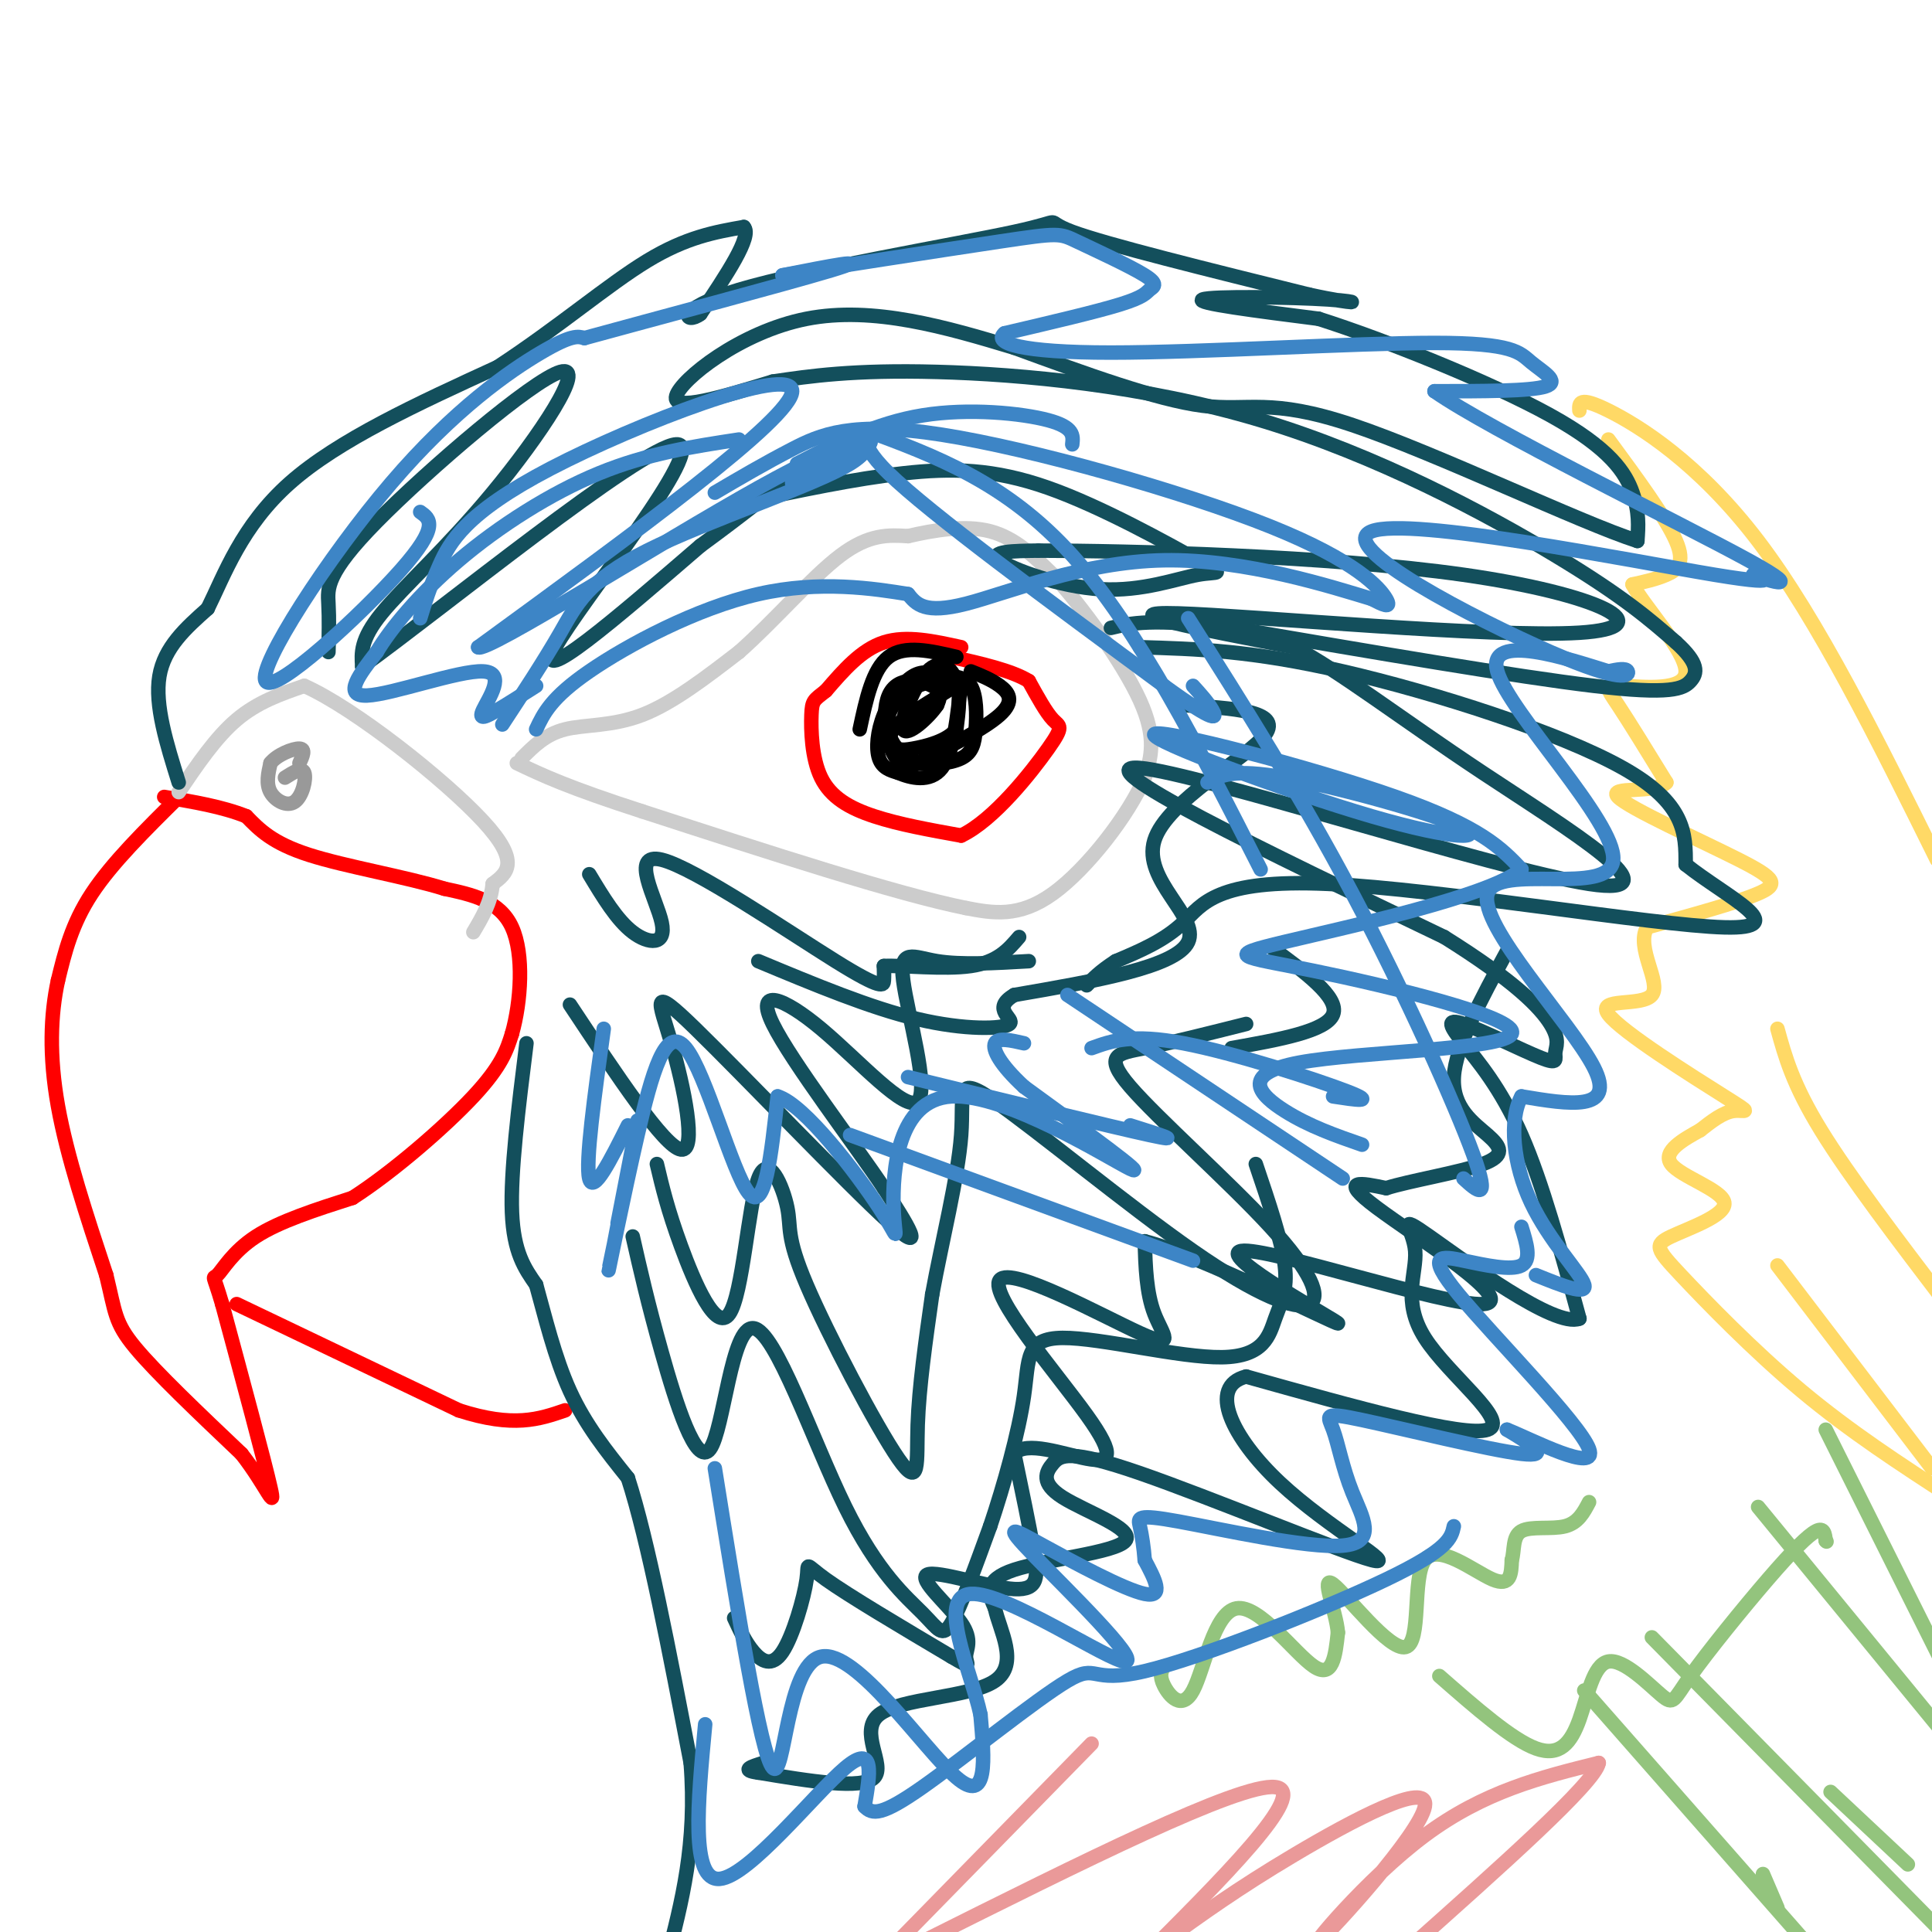 <svg viewBox='0 0 400 400' version='1.1' xmlns='http://www.w3.org/2000/svg' xmlns:xlink='http://www.w3.org/1999/xlink'><g fill='none' stroke='#ff0000' stroke-width='3' stroke-linecap='round' stroke-linejoin='round'><path d='M37,165c-6.917,6.833 -13.833,13.667 -18,20c-4.167,6.333 -5.583,12.167 -7,18'/><path d='M12,203c-1.533,7.022 -1.867,15.578 0,26c1.867,10.422 5.933,22.711 10,35'/><path d='M22,264c1.911,7.800 1.689,9.800 6,15c4.311,5.200 13.156,13.600 22,22'/><path d='M50,301c5.200,6.667 7.200,12.333 6,7c-1.200,-5.333 -5.600,-21.667 -10,-38'/><path d='M46,270c-2.012,-6.857 -2.042,-5.000 -1,-6c1.042,-1.000 3.155,-4.857 8,-8c4.845,-3.143 12.423,-5.571 20,-8'/><path d='M73,248c8.311,-5.333 19.089,-14.667 25,-21c5.911,-6.333 6.956,-9.667 8,-13'/><path d='M106,214c1.867,-6.556 2.533,-16.444 0,-22c-2.533,-5.556 -8.267,-6.778 -14,-8'/><path d='M92,184c-7.822,-2.444 -20.378,-4.556 -28,-7c-7.622,-2.444 -10.311,-5.222 -13,-8'/><path d='M51,169c-5.000,-2.000 -11.000,-3.000 -17,-4'/><path d='M49,270c0.000,0.000 46.000,22.000 46,22'/><path d='M95,292c11.333,3.667 16.667,1.833 22,0'/><path d='M199,134c-5.667,-1.250 -11.333,-2.500 -16,-1c-4.667,1.500 -8.333,5.750 -12,10'/><path d='M171,143c-2.539,2.006 -2.887,2.022 -3,5c-0.113,2.978 0.008,8.917 2,13c1.992,4.083 5.855,6.309 11,8c5.145,1.691 11.573,2.845 18,4'/><path d='M199,173c6.738,-3.190 14.583,-13.167 18,-18c3.417,-4.833 2.405,-4.524 1,-6c-1.405,-1.476 -3.202,-4.738 -5,-8'/><path d='M213,141c-3.500,-2.167 -9.750,-3.583 -16,-5'/></g>
<g fill='none' stroke='#000000' stroke-width='3' stroke-linecap='round' stroke-linejoin='round'><path d='M198,136c-5.333,-1.250 -10.667,-2.500 -14,0c-3.333,2.500 -4.667,8.750 -6,15'/><path d='M201,139c2.111,0.844 4.222,1.689 6,3c1.778,1.311 3.222,3.089 0,6c-3.222,2.911 -11.111,6.956 -19,11'/><path d='M188,159c-4.369,-1.524 -5.792,-10.833 -4,-15c1.792,-4.167 6.798,-3.190 9,-2c2.202,1.190 1.601,2.595 1,4'/><path d='M194,146c-1.638,2.478 -6.233,6.675 -7,5c-0.767,-1.675 2.293,-9.220 5,-12c2.707,-2.780 5.059,-0.794 6,2c0.941,2.794 0.470,6.397 0,10'/><path d='M198,151c-1.830,2.441 -6.405,3.544 -9,4c-2.595,0.456 -3.211,0.267 -4,-1c-0.789,-1.267 -1.751,-3.610 -1,-6c0.751,-2.390 3.215,-4.826 6,-6c2.785,-1.174 5.893,-1.087 9,-1'/><path d='M199,141c-1.143,1.333 -8.500,5.167 -12,8c-3.500,2.833 -3.143,4.667 -2,6c1.143,1.333 3.071,2.167 5,3'/><path d='M190,158c2.633,0.464 6.716,0.124 9,-1c2.284,-1.124 2.769,-3.033 3,-6c0.231,-2.967 0.209,-6.990 -1,-9c-1.209,-2.010 -3.604,-2.005 -6,-2'/><path d='M195,140c-1.952,-0.660 -3.833,-1.311 -6,0c-2.167,1.311 -4.622,4.584 -6,8c-1.378,3.416 -1.679,6.976 -1,9c0.679,2.024 2.340,2.512 4,3'/><path d='M186,160c2.444,1.044 6.556,2.156 9,-1c2.444,-3.156 3.222,-10.578 4,-18'/></g>
<g fill='none' stroke='#ea9999' stroke-width='3' stroke-linecap='round' stroke-linejoin='round'><path d='M226,361c0.000,0.000 -46.000,47.000 -46,47'/><path d='M191,402c32.833,-16.417 65.667,-32.833 73,-32c7.333,0.833 -10.833,18.917 -29,37'/><path d='M241,402c7.569,-5.475 15.139,-10.951 27,-18c11.861,-7.049 28.014,-15.673 27,-10c-1.014,5.673 -19.196,25.643 -22,28c-2.804,2.357 9.770,-12.898 22,-22c12.230,-9.102 24.115,-12.051 36,-15'/><path d='M331,365c-0.667,4.000 -20.333,21.500 -40,39'/></g>
<g fill='none' stroke='#93c47d' stroke-width='3' stroke-linecap='round' stroke-linejoin='round'><path d='M241,345c-0.526,0.955 -1.053,1.911 0,4c1.053,2.089 3.684,5.313 6,1c2.316,-4.313 4.316,-16.161 9,-17c4.684,-0.839 12.053,9.332 16,12c3.947,2.668 4.474,-2.166 5,-7'/><path d='M277,338c-0.355,-4.450 -3.741,-12.074 -1,-10c2.741,2.074 11.611,13.844 15,13c3.389,-0.844 1.297,-14.304 4,-18c2.703,-3.696 10.201,2.373 14,4c3.799,1.627 3.900,-1.186 4,-4'/><path d='M313,323c0.595,-1.976 0.083,-4.917 2,-6c1.917,-1.083 6.262,-0.310 9,-1c2.738,-0.690 3.869,-2.845 5,-5'/><path d='M298,347c7.532,6.600 15.063,13.199 20,15c4.937,1.801 7.279,-1.197 9,-6c1.721,-4.803 2.822,-11.412 6,-12c3.178,-0.588 8.435,4.845 11,7c2.565,2.155 2.440,1.031 6,-4c3.560,-5.031 10.805,-13.970 16,-20c5.195,-6.030 8.342,-9.151 10,-10c1.658,-0.849 1.829,0.576 2,2'/><path d='M378,319c0.333,0.333 0.167,0.167 0,0'/><path d='M328,350c0.000,0.000 51.000,58.000 51,58'/><path d='M368,395c0.000,0.000 -3.000,-7.000 -3,-7'/><path d='M342,339c0.000,0.000 64.000,65.000 64,65'/><path d='M395,386c0.000,0.000 -16.000,-15.000 -16,-15'/><path d='M364,312c0.000,0.000 41.000,50.000 41,50'/><path d='M403,356c0.000,0.000 0.100,0.100 0.1,0.1'/><path d='M378,296c0.000,0.000 29.000,58.000 29,58'/></g>
<g fill='none' stroke='#ffd966' stroke-width='3' stroke-linecap='round' stroke-linejoin='round'><path d='M327,85c-0.089,-1.533 -0.178,-3.067 6,0c6.178,3.067 18.622,10.733 31,27c12.378,16.267 24.689,41.133 37,66'/><path d='M333,91c5.978,8.133 11.956,16.267 14,21c2.044,4.733 0.156,6.067 -2,7c-2.156,0.933 -4.578,1.467 -7,2'/><path d='M338,121c2.148,4.217 11.019,13.759 11,18c-0.019,4.241 -8.928,3.180 -13,3c-4.072,-0.180 -3.306,0.520 -1,4c2.306,3.480 6.153,9.740 10,16'/><path d='M345,162c-2.096,2.456 -12.335,0.596 -10,3c2.335,2.404 17.244,9.070 25,13c7.756,3.930 8.359,5.123 4,7c-4.359,1.877 -13.679,4.439 -23,7'/><path d='M341,192c-2.410,4.278 3.064,11.472 1,14c-2.064,2.528 -11.667,0.389 -9,4c2.667,3.611 17.603,12.972 24,17c6.397,4.028 4.256,2.722 2,3c-2.256,0.278 -4.628,2.139 -7,4'/><path d='M352,234c-3.276,1.820 -7.964,4.371 -6,7c1.964,2.629 10.582,5.337 11,8c0.418,2.663 -7.362,5.281 -11,7c-3.638,1.719 -3.133,2.540 2,8c5.133,5.460 14.895,15.560 25,24c10.105,8.440 20.552,15.220 31,22'/><path d='M400,304c0.000,0.000 -32.000,-42.000 -32,-42'/><path d='M403,270c-10.083,-13.250 -20.167,-26.500 -26,-36c-5.833,-9.500 -7.417,-15.250 -9,-21'/></g>
<g fill='none' stroke='#cccccc' stroke-width='3' stroke-linecap='round' stroke-linejoin='round'><path d='M37,164c3.833,-5.667 7.667,-11.333 12,-15c4.333,-3.667 9.167,-5.333 14,-7'/><path d='M63,142c10.311,4.556 29.089,19.444 37,28c7.911,8.556 4.956,10.778 2,13'/><path d='M102,183c-0.333,3.833 -2.167,6.917 -4,10'/><path d='M108,157c2.467,-2.489 4.933,-4.978 9,-6c4.067,-1.022 9.733,-0.578 16,-3c6.267,-2.422 13.133,-7.711 20,-13'/><path d='M153,135c7.156,-6.289 15.044,-15.511 21,-20c5.956,-4.489 9.978,-4.244 14,-4'/><path d='M188,111c5.378,-1.244 11.822,-2.356 17,-1c5.178,1.356 9.089,5.178 13,9'/><path d='M218,119c5.978,6.467 14.422,18.133 18,26c3.578,7.867 2.289,11.933 1,16'/><path d='M237,161c-3.267,7.689 -11.933,18.911 -19,24c-7.067,5.089 -12.533,4.044 -18,3'/><path d='M200,188c-14.167,-2.833 -40.583,-11.417 -67,-20'/><path d='M133,168c-15.500,-5.000 -20.750,-7.500 -26,-10'/></g>
<g fill='none' stroke='#134f5c' stroke-width='3' stroke-linecap='round' stroke-linejoin='round'><path d='M37,162c-2.500,-8.000 -5.000,-16.000 -4,-22c1.000,-6.000 5.500,-10.000 10,-14'/><path d='M43,126c3.422,-6.889 6.978,-17.111 17,-26c10.022,-8.889 26.511,-16.444 43,-24'/><path d='M103,76c12.689,-8.311 22.911,-17.089 31,-22c8.089,-4.911 14.044,-5.956 20,-7'/><path d='M154,47c1.833,1.833 -3.583,9.917 -9,18'/><path d='M145,65c-3.000,2.338 -6.000,-0.817 8,-5c14.000,-4.183 45.000,-9.396 57,-12c12.000,-2.604 5.000,-2.601 12,0c7.000,2.601 28.000,7.801 49,13'/><path d='M271,61c10.321,2.286 11.625,1.500 4,1c-7.625,-0.500 -24.179,-0.714 -26,0c-1.821,0.714 11.089,2.357 24,4'/><path d='M273,66c13.571,4.310 35.500,13.083 48,20c12.500,6.917 15.571,11.976 17,16c1.429,4.024 1.214,7.012 1,10'/><path d='M339,112c-11.810,-3.786 -41.833,-18.250 -59,-24c-17.167,-5.750 -21.476,-2.786 -31,-4c-9.524,-1.214 -24.262,-6.607 -39,-12'/><path d='M210,72c-13.917,-4.202 -29.208,-8.708 -43,-6c-13.792,2.708 -26.083,12.631 -27,16c-0.917,3.369 9.542,0.185 20,-3'/><path d='M160,79c7.627,-1.134 16.694,-2.469 34,-2c17.306,0.469 42.852,2.742 67,10c24.148,7.258 46.900,19.502 61,28c14.100,8.498 19.550,13.249 25,18'/><path d='M347,133c4.845,4.393 4.458,6.375 3,8c-1.458,1.625 -3.988,2.893 -20,1c-16.012,-1.893 -45.506,-6.946 -75,-12'/><path d='M255,130c-16.667,-2.000 -20.833,-1.000 -25,0'/><path d='M236,134c11.578,0.333 23.156,0.667 42,5c18.844,4.333 44.956,12.667 58,20c13.044,7.333 13.022,13.667 13,20'/><path d='M349,179c8.359,6.686 22.756,13.400 8,13c-14.756,-0.400 -58.665,-7.915 -82,-9c-23.335,-1.085 -26.096,4.262 -30,8c-3.904,3.738 -8.952,5.869 -14,8'/><path d='M231,199c-3.333,2.167 -4.667,3.583 -6,5'/><path d='M109,216c-1.667,13.333 -3.333,26.667 -3,35c0.333,8.333 2.667,11.667 5,15'/><path d='M111,266c1.800,6.422 3.800,14.978 7,22c3.200,7.022 7.600,12.511 12,18'/><path d='M130,306c4.167,12.833 8.583,35.917 13,59'/><path d='M143,365c1.333,16.667 -1.833,28.833 -5,41'/><path d='M152,335c1.172,2.530 2.344,5.059 4,7c1.656,1.941 3.794,3.293 6,0c2.206,-3.293 4.478,-11.233 5,-15c0.522,-3.767 -0.708,-3.362 4,0c4.708,3.362 15.354,9.681 26,16'/><path d='M197,343c4.576,2.720 3.015,1.519 3,0c-0.015,-1.519 1.515,-3.357 -1,-7c-2.515,-3.643 -9.076,-9.090 -7,-10c2.076,-0.910 12.790,2.716 18,3c5.210,0.284 4.917,-2.776 4,-8c-0.917,-5.224 -2.459,-12.612 -4,-20'/><path d='M210,301c2.364,-2.826 10.273,0.110 15,1c4.727,0.890 6.272,-0.267 0,-9c-6.272,-8.733 -20.362,-25.042 -18,-28c2.362,-2.958 21.174,7.434 29,11c7.826,3.566 4.664,0.304 3,-4c-1.664,-4.304 -1.832,-9.652 -2,-15'/><path d='M237,257c10.872,2.701 39.051,16.953 40,17c0.949,0.047 -25.333,-14.111 -20,-15c5.333,-0.889 42.282,11.491 50,11c7.718,-0.491 -13.795,-13.855 -22,-20c-8.205,-6.145 -3.103,-5.073 2,-4'/><path d='M287,246c4.632,-1.496 15.211,-3.236 20,-5c4.789,-1.764 3.789,-3.552 1,-6c-2.789,-2.448 -7.368,-5.557 -7,-12c0.368,-6.443 5.684,-16.222 11,-26'/><path d='M118,208c9.778,14.750 19.557,29.499 23,30c3.443,0.501 0.552,-13.247 -2,-22c-2.552,-8.753 -4.764,-12.510 5,-3c9.764,9.510 31.504,32.289 40,40c8.496,7.711 3.748,0.356 -1,-7'/><path d='M183,246c-5.629,-8.496 -19.202,-26.237 -23,-34c-3.798,-7.763 2.178,-5.547 10,1c7.822,6.547 17.488,17.425 20,15c2.512,-2.425 -2.131,-18.153 -3,-25c-0.869,-6.847 2.038,-4.813 7,-4c4.962,0.813 11.981,0.407 19,0'/><path d='M136,241c1.112,4.715 2.224,9.429 5,17c2.776,7.571 7.215,17.997 10,14c2.785,-3.997 3.917,-22.417 6,-28c2.083,-5.583 5.116,1.670 6,6c0.884,4.330 -0.382,5.738 4,16c4.382,10.262 14.410,29.378 19,36c4.590,6.622 3.740,0.749 4,-7c0.260,-7.749 1.630,-17.375 3,-27'/><path d='M193,268c1.960,-10.781 5.360,-24.232 6,-33c0.640,-8.768 -1.480,-12.853 7,-7c8.480,5.853 27.562,21.645 41,31c13.438,9.355 21.233,12.272 24,11c2.767,-1.272 0.504,-6.733 -8,-16c-8.504,-9.267 -23.251,-22.341 -29,-29c-5.749,-6.659 -2.500,-6.903 3,-8c5.500,-1.097 13.250,-3.049 21,-5'/><path d='M68,135c0.087,-3.396 0.174,-6.792 0,-10c-0.174,-3.208 -0.607,-6.227 10,-17c10.607,-10.773 32.256,-29.300 38,-31c5.744,-1.700 -4.415,13.427 -14,25c-9.585,11.573 -18.596,19.592 -23,25c-4.404,5.408 -4.202,8.204 -4,11'/><path d='M75,138c15.929,-11.452 57.750,-45.583 65,-46c7.250,-0.417 -20.071,32.881 -25,42c-4.929,9.119 12.536,-5.940 30,-21'/><path d='M145,113c8.667,-6.333 15.333,-11.667 22,-17'/><path d='M154,104c11.460,-2.435 22.920,-4.870 33,-6c10.080,-1.130 18.779,-0.954 30,3c11.221,3.954 24.962,11.687 31,15c6.038,3.313 4.371,2.208 0,3c-4.371,0.792 -11.446,3.483 -20,3c-8.554,-0.483 -18.587,-4.138 -21,-6c-2.413,-1.862 2.793,-1.931 8,-2'/><path d='M215,114c18.313,0.010 60.094,1.033 88,5c27.906,3.967 41.936,10.876 24,12c-17.936,1.124 -67.839,-3.536 -83,-4c-15.161,-0.464 4.419,3.268 24,7'/><path d='M268,134c9.528,5.083 21.348,14.290 39,26c17.652,11.710 41.137,25.922 22,23c-19.137,-2.922 -80.896,-22.978 -93,-24c-12.104,-1.022 25.448,16.989 63,35'/><path d='M299,194c14.686,9.175 19.902,14.613 22,18c2.098,3.387 1.077,4.722 1,6c-0.077,1.278 0.789,2.500 -3,1c-3.789,-1.500 -12.232,-5.722 -16,-7c-3.768,-1.278 -2.861,0.387 0,4c2.861,3.613 7.674,9.175 12,19c4.326,9.825 8.163,23.912 12,38'/><path d='M327,273c-5.049,2.048 -23.671,-11.832 -31,-17c-7.329,-5.168 -3.367,-1.622 -3,3c0.367,4.622 -2.863,10.321 2,18c4.863,7.679 17.818,17.337 13,19c-4.818,1.663 -27.409,-4.668 -50,-11'/><path d='M258,285c-8.008,2.032 -3.029,12.612 7,22c10.029,9.388 25.108,17.585 19,16c-6.108,-1.585 -33.404,-12.952 -48,-18c-14.596,-5.048 -16.491,-3.778 -18,-2c-1.509,1.778 -2.631,4.064 2,7c4.631,2.936 15.016,6.521 13,9c-2.016,2.479 -16.433,3.851 -23,6c-6.567,2.149 -5.283,5.074 -4,8'/><path d='M206,333c0.896,4.421 5.137,11.474 0,15c-5.137,3.526 -19.652,3.526 -24,7c-4.348,3.474 1.472,10.421 -1,13c-2.472,2.579 -13.236,0.789 -24,-1'/><path d='M157,367c-3.833,-0.500 -1.417,-1.250 1,-2'/><path d='M131,256c1.554,6.864 3.109,13.727 6,24c2.891,10.273 7.120,23.955 10,20c2.880,-3.955 4.413,-25.546 9,-25c4.587,0.546 12.230,23.229 19,37c6.770,13.771 12.669,18.631 16,22c3.331,3.369 4.095,5.248 6,2c1.905,-3.248 4.953,-11.624 8,-20'/><path d='M205,316c2.830,-8.389 5.905,-19.362 7,-27c1.095,-7.638 0.211,-11.942 8,-12c7.789,-0.058 24.253,4.129 33,4c8.747,-0.129 9.778,-4.573 11,-8c1.222,-3.427 2.635,-5.836 2,-11c-0.635,-5.164 -3.317,-13.082 -6,-21'/><path d='M255,217c9.833,-1.750 19.667,-3.500 21,-7c1.333,-3.500 -5.833,-8.750 -13,-14'/><path d='M122,181c2.853,4.743 5.707,9.486 9,12c3.293,2.514 7.026,2.798 6,-2c-1.026,-4.798 -6.811,-14.678 0,-13c6.811,1.678 26.218,14.913 36,21c9.782,6.087 9.938,5.025 10,4c0.062,-1.025 0.031,-2.012 0,-3'/><path d='M183,200c3.556,-0.200 12.444,0.800 18,0c5.556,-0.800 7.778,-3.400 10,-6'/><path d='M245,146c10.208,0.607 20.417,1.214 17,6c-3.417,4.786 -20.458,13.750 -23,22c-2.542,8.250 9.417,15.786 7,21c-2.417,5.214 -19.208,8.107 -36,11'/><path d='M210,206c-5.060,2.976 0.292,4.917 -1,6c-1.292,1.083 -9.226,1.310 -19,-1c-9.774,-2.310 -21.387,-7.155 -33,-12'/></g>
<g fill='none' stroke='#3d85c6' stroke-width='3' stroke-linecap='round' stroke-linejoin='round'><path d='M125,213c-1.917,13.833 -3.833,27.667 -3,31c0.833,3.333 4.417,-3.833 8,-11'/><path d='M132,232c-3.006,15.456 -6.013,30.912 -6,31c0.013,0.088 3.045,-15.193 6,-28c2.955,-12.807 5.834,-23.140 10,-18c4.166,5.140 9.619,25.754 13,30c3.381,4.246 4.691,-7.877 6,-20'/><path d='M161,227c5.521,1.663 16.322,15.821 21,23c4.678,7.179 3.233,7.378 3,0c-0.233,-7.378 0.745,-22.332 12,-23c11.255,-0.668 32.787,12.952 37,15c4.213,2.048 -8.894,-7.476 -22,-17'/><path d='M212,225c-5.022,-4.644 -6.578,-7.756 -6,-9c0.578,-1.244 3.289,-0.622 6,0'/><path d='M148,304c4.744,29.625 9.488,59.250 12,62c2.512,2.750 2.792,-21.375 10,-23c7.208,-1.625 21.345,19.250 28,25c6.655,5.750 5.827,-3.625 5,-13'/><path d='M203,355c-1.915,-8.859 -9.203,-24.507 -2,-25c7.203,-0.493 28.897,14.169 32,14c3.103,-0.169 -12.385,-15.169 -19,-22c-6.615,-6.831 -4.358,-5.493 2,-2c6.358,3.493 16.817,9.141 21,10c4.183,0.859 2.092,-3.070 0,-7'/><path d='M237,323c-0.172,-2.492 -0.601,-5.223 -1,-7c-0.399,-1.777 -0.769,-2.599 8,-1c8.769,1.599 26.677,5.621 34,5c7.323,-0.621 4.062,-5.885 2,-11c-2.062,-5.115 -2.924,-10.082 -4,-13c-1.076,-2.918 -2.367,-3.785 6,-2c8.367,1.785 26.390,6.224 33,7c6.610,0.776 1.805,-2.112 -3,-5'/><path d='M312,296c4.990,1.950 18.964,9.324 17,4c-1.964,-5.324 -19.867,-23.344 -27,-32c-7.133,-8.656 -3.497,-7.946 1,-7c4.497,0.946 9.856,2.127 12,1c2.144,-1.127 1.072,-4.564 0,-8'/><path d='M226,217c4.178,-1.511 8.356,-3.022 19,-1c10.644,2.022 27.756,7.578 34,10c6.244,2.422 1.622,1.711 -3,1'/><path d='M176,235c0.000,0.000 71.000,26.000 71,26'/><path d='M188,223c21.167,5.167 42.333,10.333 50,12c7.667,1.667 1.833,-0.167 -4,-2'/><path d='M221,206c0.000,0.000 57.000,38.000 57,38'/><path d='M87,128c0.964,-3.179 1.929,-6.357 4,-11c2.071,-4.643 5.250,-10.750 23,-20c17.750,-9.250 50.071,-21.643 50,-16c-0.071,5.643 -32.536,29.321 -65,53'/><path d='M99,134c1.500,1.369 37.750,-21.708 58,-33c20.250,-11.292 24.500,-10.798 23,-9c-1.500,1.798 -8.750,4.899 -16,8'/><path d='M87,106c2.035,1.435 4.070,2.871 -4,12c-8.070,9.129 -26.246,25.952 -28,23c-1.754,-2.952 12.912,-25.679 26,-41c13.088,-15.321 24.596,-23.234 31,-27c6.404,-3.766 7.702,-3.383 9,-3'/><path d='M121,70c13.178,-3.622 41.622,-11.178 51,-14c9.378,-2.822 -0.311,-0.911 -10,1'/><path d='M162,57c7.896,-1.328 32.637,-5.148 45,-7c12.363,-1.852 12.349,-1.737 16,0c3.651,1.737 10.968,5.094 14,7c3.032,1.906 1.778,2.359 1,3c-0.778,0.641 -1.079,1.469 -6,3c-4.921,1.531 -14.460,3.766 -24,6'/><path d='M208,69c-2.503,2.000 3.238,4.000 22,4c18.762,0.000 50.544,-2.000 67,-2c16.456,-0.000 17.584,2.000 20,4c2.416,2.000 6.119,4.000 3,5c-3.119,1.000 -13.059,1.000 -23,1'/><path d='M297,81c11.321,7.967 51.123,27.385 65,35c13.877,7.615 1.830,3.427 1,3c-0.830,-0.427 9.557,2.908 -8,0c-17.557,-2.908 -63.056,-12.058 -71,-9c-7.944,3.058 21.669,18.323 37,25c15.331,6.677 16.380,4.765 16,4c-0.380,-0.765 -2.190,-0.382 -4,0'/><path d='M333,139c-7.814,-2.402 -25.348,-8.406 -23,0c2.348,8.406 24.578,31.222 24,39c-0.578,7.778 -23.963,0.517 -26,7c-2.037,6.483 17.275,26.709 22,36c4.725,9.291 -5.138,7.645 -15,6'/><path d='M315,227c-2.643,4.869 -1.750,14.042 2,22c3.750,7.958 10.357,14.702 11,17c0.643,2.298 -4.679,0.149 -10,-2'/><path d='M250,162c2.600,-1.456 5.201,-2.913 16,-1c10.799,1.913 29.797,7.195 36,10c6.203,2.805 -0.389,3.133 -18,-2c-17.611,-5.133 -46.241,-15.728 -45,-17c1.241,-1.272 32.355,6.779 50,13c17.645,6.221 21.823,10.610 26,15'/><path d='M315,180c-6.589,5.549 -36.062,11.921 -49,15c-12.938,3.079 -9.340,2.864 6,6c15.340,3.136 42.421,9.624 41,13c-1.421,3.376 -31.344,3.640 -44,6c-12.656,2.360 -8.045,6.817 -3,10c5.045,3.183 10.522,5.091 16,7'/><path d='M148,102c5.116,-3.008 10.233,-6.016 16,-9c5.767,-2.984 12.185,-5.944 31,-3c18.815,2.944 50.027,11.793 68,19c17.973,7.207 22.707,12.774 24,15c1.293,2.226 -0.853,1.113 -3,0'/><path d='M284,124c-7.893,-2.369 -26.125,-8.292 -43,-8c-16.875,0.292 -32.393,6.798 -41,9c-8.607,2.202 -10.304,0.101 -12,-2'/><path d='M188,123c-6.917,-1.119 -18.208,-2.917 -31,0c-12.792,2.917 -27.083,10.548 -35,16c-7.917,5.452 -9.458,8.726 -11,12'/><path d='M104,150c4.333,-6.596 8.667,-13.193 12,-19c3.333,-5.807 5.667,-10.825 18,-17c12.333,-6.175 34.667,-13.509 42,-18c7.333,-4.491 -0.333,-6.140 8,2c8.333,8.140 32.667,26.070 57,44'/><path d='M241,142c11.267,8.178 10.933,6.622 10,5c-0.933,-1.622 -2.467,-3.311 -4,-5'/><path d='M111,142c-2.847,1.817 -5.694,3.633 -8,5c-2.306,1.367 -4.072,2.284 -3,0c1.072,-2.284 4.981,-7.769 0,-8c-4.981,-0.231 -18.852,4.791 -24,5c-5.148,0.209 -1.574,-4.396 2,-9'/><path d='M78,135c2.774,-4.702 8.708,-11.958 17,-19c8.292,-7.042 18.940,-13.869 29,-18c10.060,-4.131 19.530,-5.565 29,-7'/><path d='M165,96c8.200,-4.222 16.400,-8.444 26,-10c9.600,-1.556 20.600,-0.444 26,1c5.400,1.444 5.200,3.222 5,5'/><path d='M179,89c14.667,5.417 29.333,10.833 43,26c13.667,15.167 26.333,40.083 39,65'/><path d='M246,128c11.533,18.178 23.067,36.356 34,57c10.933,20.644 21.267,43.756 25,54c3.733,10.244 0.867,7.622 -2,5'/><path d='M146,357c-1.533,16.244 -3.067,32.489 3,32c6.067,-0.489 19.733,-17.711 26,-23c6.267,-5.289 5.133,1.356 4,8'/><path d='M179,374c1.574,1.706 3.510,1.971 12,-4c8.490,-5.971 23.533,-18.178 30,-22c6.467,-3.822 4.356,0.740 16,-2c11.644,-2.740 37.041,-12.783 50,-19c12.959,-6.217 13.479,-8.609 14,-11'/></g>
<g fill='none' stroke='#999999' stroke-width='3' stroke-linecap='round' stroke-linejoin='round'><path d='M59,161c1.768,-1.125 3.536,-2.250 4,-1c0.464,1.250 -0.375,4.875 -2,6c-1.625,1.125 -4.036,-0.250 -5,-2c-0.964,-1.750 -0.482,-3.875 0,-6'/><path d='M56,158c1.333,-1.733 4.667,-3.067 6,-3c1.333,0.067 0.667,1.533 0,3'/></g>
</svg>